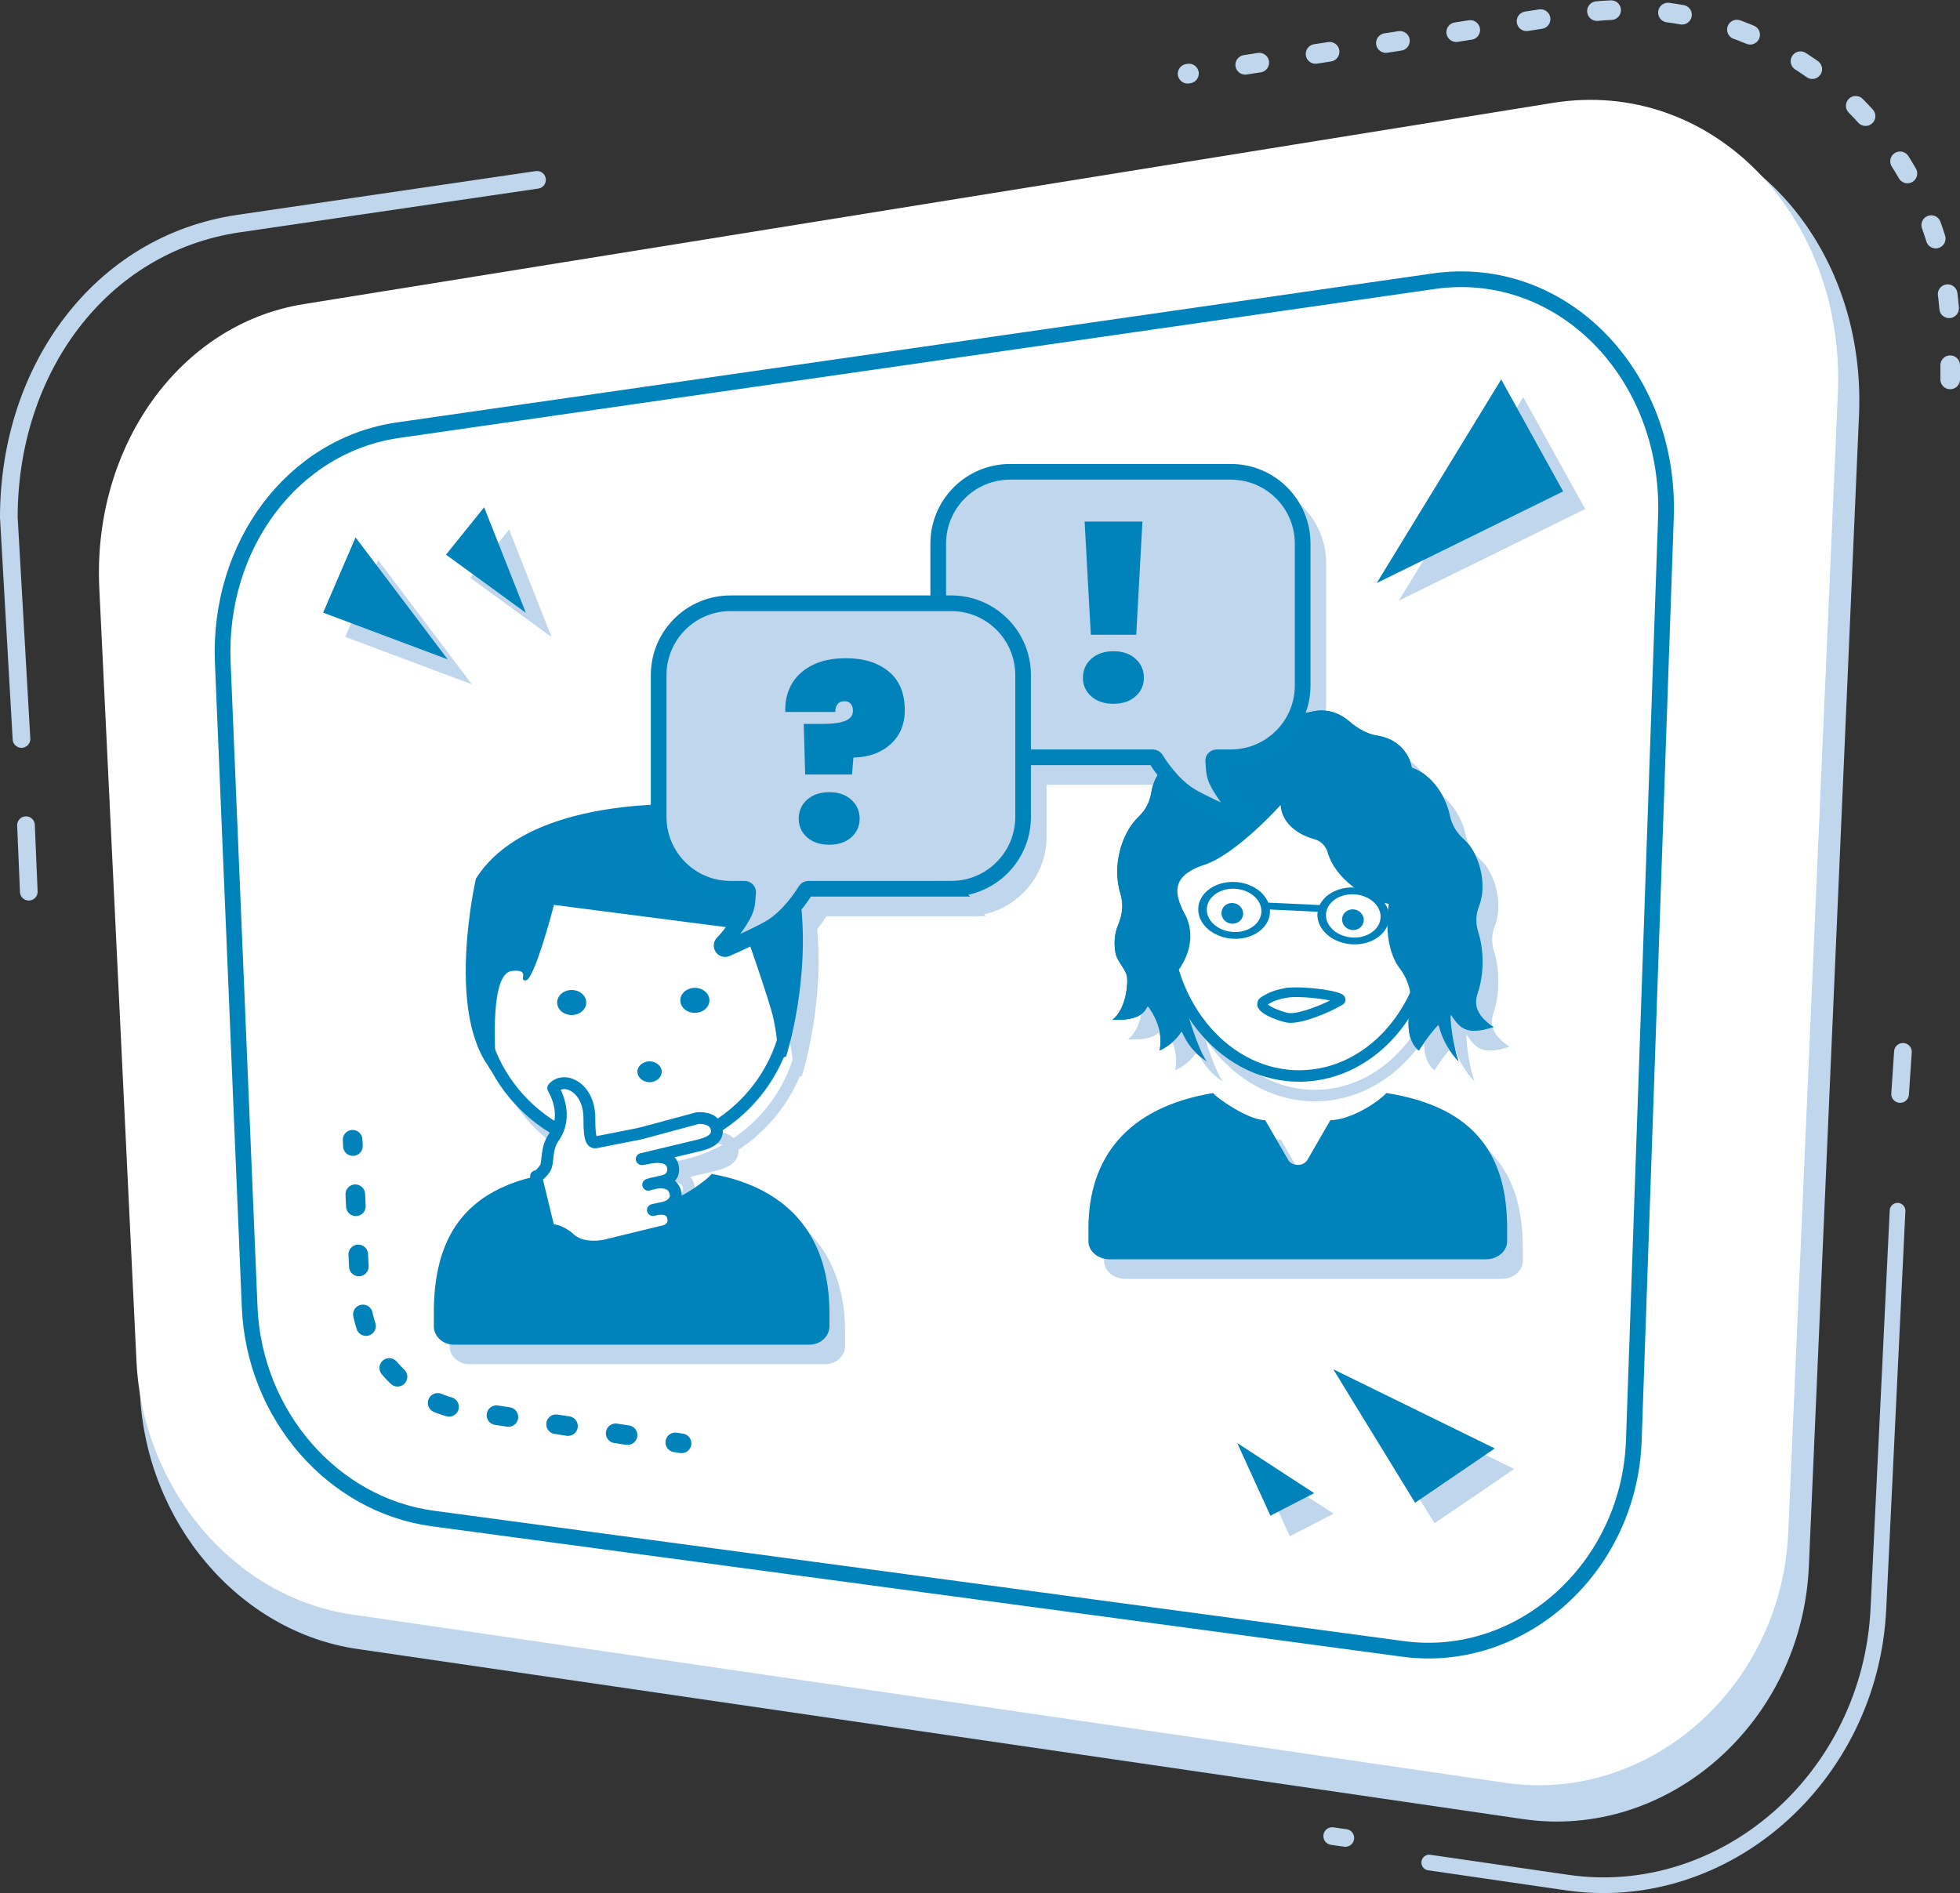 <?xml version="1.0" encoding="UTF-8"?>
<svg xmlns="http://www.w3.org/2000/svg" viewBox="0 0 499.782 482.804">
  <rect x="0" y="0" width="499.782" height="482.804" fill="#333333" stroke="none"/>
  <defs>
    <style>
      .cls-1, .cls-2, .cls-3 {
        fill: #fff;
      }

      .cls-1, .cls-4, .cls-5, .cls-6, .cls-7, .cls-8, .cls-9, .cls-10 {
        stroke-linecap: round;
      }

      .cls-1, .cls-11, .cls-10 {
        stroke-linejoin: round;
      }

      .cls-1, .cls-12 {
        stroke: #0083bd;
      }

      .cls-1, .cls-10 {
        stroke-width: 3.026px;
      }

      .cls-4, .cls-5, .cls-6, .cls-13, .cls-14, .cls-7, .cls-8, .cls-15, .cls-12, .cls-16, .cls-9, .cls-3 {
        stroke-miterlimit: 10;
      }

      .cls-4, .cls-5, .cls-6, .cls-11, .cls-7, .cls-8, .cls-15, .cls-9, .cls-10 {
        fill: none;
      }

      .cls-4, .cls-11 {
        stroke-width: 4px;
      }

      .cls-4, .cls-14, .cls-7, .cls-15, .cls-16, .cls-9, .cls-10 {
        stroke: #bfd6ec;
      }

      .cls-5 {
        stroke-width: 2.473px;
      }

      .cls-5, .cls-6, .cls-13, .cls-11, .cls-8 {
        stroke: #0082ba;
      }

      .cls-17 {
        fill: #0082ba;
      }

      .cls-6, .cls-8, .cls-9 {
        stroke-width: 5px;
      }

      .cls-13, .cls-18, .cls-14, .cls-16 {
        fill: #bfd6ec;
      }

      .cls-13, .cls-14 {
        stroke-width: 3.994px;
      }

      .cls-19, .cls-12 {
        fill: #0083bd;
      }

      .cls-7 {
        stroke-width: 4.504px;
      }

      .cls-8 {
        stroke-dasharray: 0 0 3.074 12.295;
      }

      .cls-20 {
        fill: #0182bc;
      }

      .cls-15, .cls-3 {
        stroke-width: 2.926px;
      }

      .cls-12, .cls-16 {
        stroke-width: .06px;
      }

      .cls-9 {
        stroke-dasharray: 0 0 3.629 14.517;
      }

      .cls-21 {
        fill: #0081ba;
      }

      .cls-3 {
        stroke: #0081ba;
      }
    </style>
  </defs>
  <g id="Ebene_1" data-name="Ebene 1"/>
  <g id="Ebene_2" data-name="Ebene 2">
    <g id="kasten">
      <g id="Mitte_schatten" data-name="Mitte schatten">
        <path class="cls-18" d="M91.088,420.545l135.222,19.739,64.578,9.427,97.495,14.232c36.885,5.384,71.124-24.588,72.862-64.493l12.784-293.503c2.002-45.954-32.603-81.486-73.446-74.906L78.691,82.903c-31.901,5.14-54.342,36.677-52.587,73.18l9.578,199.209c1.591,33.088,25.29,60.857,55.406,65.254Z"/>
      </g>
      <g id="Mitte">
        <g>
          <path class="cls-7" d="M136.934,45.865l-76.081,11.157C25.454,62.213,2.252,94.304,2.252,131.968l3.226,56.5"/>
          <g>
            <path class="cls-2" d="M89.636,411.742l133.831,19.536,63.913,9.33,96.492,14.086c36.506,5.329,70.392-24.336,72.113-63.83l12.652-290.484c1.981-45.481-32.268-80.648-72.691-74.135L77.367,77.572c-31.573,5.087-53.783,36.3-52.046,72.427l9.479,197.16c1.574,32.747,25.029,60.231,54.836,64.583Z"/>
            <path class="cls-11" d="M110.374,387.277l58.965,7.927,134.373,18.065,54.08,7.271c30.104,4.047,57.691-20.713,58.819-53.156l8.188-235.49c1.265-36.379-26.575-64.87-59.252-60.169L101.495,109.714c-26.816,3.858-45.935,29.37-44.689,59.244l6.855,164.377c1.148,27.524,21.164,50.507,46.713,53.942Z"/>
          </g>
          <line class="cls-7" x1="6.626" y1="210.453" x2="7.343" y2="227.419"/>
          <line class="cls-7" x1="484.511" y1="279.016" x2="485.228" y2="268.263"/>
          <line class="cls-7" x1="339.7" y1="468.274" x2="343.046" y2="468.751"/>
          <g>
            <polygon class="cls-18" points="120.35 174.545 88.024 162.422 96.443 142.892 120.35 174.545"/>
            <polygon class="cls-18" points="140.637 162.464 119.914 147.371 129.816 135.068 140.637 162.464"/>
            <polygon class="cls-18" points="344.923 354.456 365.783 388.497 386.109 374.651 344.923 354.456"/>
            <polygon class="cls-18" points="356.682 153.203 404.213 129.829 388.42 101.277 356.682 153.203"/>
            <polygon class="cls-18" points="320.435 373.268 328.9 391.805 340.054 386.047 320.435 373.268"/>
          </g>
          <polygon class="cls-17" points="114.155 168.159 82.395 156.249 90.665 137.06 114.155 168.159"/>
          <polygon class="cls-17" points="134.086 156.29 113.726 141.461 123.454 129.374 134.086 156.29"/>
          <polygon class="cls-17" points="339.969 349.218 360.83 383.258 381.156 369.413 339.969 349.218"/>
          <polygon class="cls-17" points="351.052 148.7 398.583 125.325 382.79 96.773 351.052 148.7"/>
          <polygon class="cls-17" points="315.482 368.03 323.946 386.566 335.101 380.808 315.482 368.03"/>
          <g>
            <line class="cls-6" x1="89.913" y1="290.684" x2="89.992" y2="292.295"/>
            <path class="cls-8" d="M90.596,304.576l1.253,25.486c.747,15.204,12.239,27.71,27.326,29.738l46.941,7.141"/>
            <line class="cls-6" x1="172.194" y1="367.865" x2="173.789" y2="368.107"/>
          </g>
          <path class="cls-9" d="M497.282,96.773v-11.371c0-50.831-45.335-89.686-95.567-81.908l-98.888,15.312"/>
          <path class="cls-4" d="M364.446,475.019l35.137,5.108c40.015,5.817,77.315-26.582,79.392-69.781l4.883-101.566"/>
        </g>
      </g>
    </g>
    <g id="punktuelle_meinungsumfrage" data-name="punktuelle meinungsumfrage">
      <g>
        <path class="cls-14" d="M261.558,198.142h36.416c.312,0,.6,.158,.762,.425,.905,1.489,4.191,6.534,8.744,9.349,2.297,1.42,7.49,3.811,11.386,5.542,.898,.399,1.684-.723,1.008-1.437-1.75-1.849-3.68-4.359-5.24-7.151-1.346-2.408-1.061-4.125-1.283-5.716-.076-.539,.344-1.013,.889-1.013h3.607c10.118,0,18.32-8.202,18.32-18.32v-36.172c0-10.118-8.202-18.32-18.32-18.32h-56.288c-10.118,0-18.32,8.202-18.32,18.32v36.172c0,10.118,8.202,18.32,18.32,18.32Z"/>
        <path class="cls-14" d="M246.561,231.669h-36.416c-.312,0-.6,.158-.762,.425-.905,1.489-4.191,6.534-8.744,9.349-2.297,1.42-7.49,3.811-11.386,5.542-.898,.399-1.684-.723-1.008-1.437,1.75-1.849,3.68-4.359,5.24-7.151,1.346-2.408,1.061-4.125,1.283-5.716,.076-.539-.344-1.013-.889-1.013h-3.607c-10.118,0-18.32-8.202-18.32-18.32v-36.172c0-10.118,8.202-18.32,18.32-18.32h56.288c10.118,0,18.32,8.202,18.32,18.32v36.172c0,10.118-8.202,18.32-18.32,18.32Z"/>
      </g>
      <g>
        <g>
          <path class="cls-2" d="M123.743,255.151c0,21.409,17.355,38.762,38.762,38.762,21.409,0,38.763-17.353,38.763-38.762,0-21.407-17.355-38.762-38.763-38.762-21.407,0-38.762,17.355-38.762,38.762Z"/>
          <path class="cls-16" d="M124.396,258.565c0,22.798,18.549,41.346,41.349,41.346,22.798,0,41.346-18.548,41.346-41.346,0-22.799-18.548-41.348-41.346-41.348-22.8,0-41.349,18.548-41.349,41.348Zm3.122,0c0-21.078,17.148-38.226,38.227-38.226,21.077,0,38.224,17.148,38.224,38.226,0,21.077-17.148,38.224-38.224,38.224s-38.227-17.148-38.227-38.224Z"/>
          <path class="cls-18" d="M204.473,274.411s6.201-19.229,3.634-39.944l-23.544-24.093s-44.82-4.101-59.204,18.711c0,0-7.556,32.761,3.092,47.704,0,0,2.132,4.524,1.868-1.868-.261-6.395-.811-21.827,4.258-22.302,5.066-.474,1.341,2.638,3.544,2.399,2.204-.234,7.146-19.234,7.146-19.234l48.558,6.28s6.522,18.481,7.434,22.883c.913,4.406,1.308,8.971,1.025,9.801-.281,.824,2.189-.337,2.189-.337Z"/>
          <g>
            <path class="cls-10" d="M167.855,300.597l1.132-.18s5.857-1.569,6.593,2.122c.566,2.837-2.034,3.558-2.034,3.558l-4.259,1.053s5.965-2.246,6.948,2.073c.65,2.855-2.709,3.721-2.709,3.721l-3.041,.667s4.542-1.496,5.165,1.946c.589,3.252-2.972,3.586-2.972,3.586l-14.209,3.475s-6.129,1.474-9.44-1.924c0,0-2.675-2.374-4.994-1.896l-3.345-13.799s.904,.061,2.289-2.031c.96-1.45,.091-4.868,2.254-7.935,2.437-3.456,2.336-8.029-.17-12.522,2.695-3.172,9.287-.267,9.222,7.778-.051,6.314,.958,6.16,1.825,6.012l11.128-2.193"/>
            <path class="cls-10" d="M167.634,300.61l14.527-3.486c2.002-.485,5.399-1.517,4.496-4.574-.833-2.821-4.817-2.377-4.817-2.377l-14.6,3.935"/>
          </g>
          <ellipse class="cls-2" cx="160.916" cy="250.184" rx="40.352" ry="41.605"/>
          <path class="cls-12" d="M120.396,253.565c0,22.798,18.549,41.346,41.349,41.346,22.798,0,41.346-18.548,41.346-41.346,0-22.799-18.548-41.348-41.346-41.348-22.8,0-41.349,18.548-41.349,41.348Zm3.122,0c0-21.078,17.148-38.226,38.227-38.226,21.077,0,38.224,17.148,38.224,38.226,0,21.077-17.148,38.224-38.224,38.224s-38.227-17.148-38.227-38.224Z"/>
          <g>
            <path class="cls-19" d="M177.128,251.94c2.049-.025,3.737,1.383,3.77,3.146,.029,1.758-1.609,3.216-3.654,3.238-2.05,.032-3.737-1.383-3.769-3.141-.033-1.761,1.608-3.216,3.654-3.242Z"/>
            <path class="cls-19" d="M145.723,252.491c2.046-.032,3.735,1.383,3.769,3.141,.032,1.76-1.607,3.213-3.656,3.242-2.046,.025-3.734-1.383-3.771-3.145-.029-1.759,1.607-3.213,3.658-3.239Z"/>
          </g>
          <path class="cls-20" d="M200.473,269.411s6.201-19.229,3.634-39.944l-23.544-24.093s-44.82-4.101-59.204,18.711c0,0-7.556,32.761,3.092,47.704,0,0,2.132,4.524,1.868-1.868-.261-6.395-.811-21.827,4.258-22.302,5.066-.474,1.341,2.638,3.544,2.399,2.204-.234,7.146-19.234,7.146-19.234l48.558,6.28s6.522,18.481,7.434,22.883c.913,4.406,1.308,8.971,1.025,9.801-.281,.824,2.189-.337,2.189-.337Z"/>
        </g>
        <path class="cls-18" d="M119.736,347.945h90.649c2.813,0,5.114-2.109,5.114-4.687v-3.393c0-18.32-9.142-31.712-30.069-35.479-.224,.79-8.267,7.112-12.524,7.112h-15.691c-4.684,0-11.365-4.544-13.494-7.112-22.112,3.768-29.099,17.16-29.099,35.479v3.393c0,2.578,2.301,4.687,5.114,4.687Z"/>
        <path class="cls-17" d="M115.736,342.945h90.649c2.813,0,5.114-2.109,5.114-4.687v-3.393c0-18.32-9.142-31.712-30.069-35.479-.224,.79-8.267,7.112-12.524,7.112h-15.691c-4.684,0-11.365-4.544-13.494-7.112-22.112,3.768-29.099,17.16-29.099,35.479v3.393c0,2.578,2.301,4.687,5.114,4.687Z"/>
        <g>
          <path class="cls-1" d="M163.855,295.597l1.132-.18s5.857-1.569,6.593,2.122c.566,2.837-2.034,3.558-2.034,3.558l-4.259,1.053s5.965-2.246,6.948,2.073c.65,2.855-2.709,3.721-2.709,3.721l-3.041,.667s4.542-1.496,5.165,1.946c.589,3.252-2.972,3.586-2.972,3.586l-14.209,3.475s-6.129,1.474-9.44-1.924c0,0-2.675-2.374-4.994-1.896l-3.345-13.799s.904,.061,2.289-2.031c.96-1.45,.091-4.868,2.254-7.935,2.437-3.456,2.336-8.029-.17-12.522,2.695-3.172,9.287-.267,9.222,7.778-.051,6.314,.958,6.16,1.825,6.012l11.128-2.193"/>
          <path class="cls-1" d="M163.634,295.61l14.527-3.486c2.002-.485,5.399-1.517,4.496-4.574-.833-2.821-4.817-2.377-4.817-2.377l-14.6,3.935"/>
        </g>
        <path class="cls-19" d="M165.587,270.684c1.705-.027,3.112,1.152,3.14,2.617,.027,1.466-1.339,2.677-3.045,2.701-1.705,.021-3.111-1.152-3.142-2.62-.024-1.466,1.339-2.677,3.048-2.698Z"/>
      </g>
      <g>
        <path class="cls-18" d="M330.557,210.302s-.211,6.251,8.708,8.767c1.604,.453,2.808,1.736,3.273,3.337,1.917,6.603,9.368,11.72,15.586,13.153-1.023,6.69,.114,12.926,2.767,16.385,2.262,2.95,3.301,6.648,2.644,10.306-.909,5.057-.138,8.823,2.255,10.681,0,0,2.287-3.724,4.926-6.492,.304-.319,.557,4.349,5.243,9.284-1.353-3.157-2.395-11.675-1.994-11.864,2.193,2.991,3.489,5.483,10.867,3.091-6.181-4.187-4.291-7.652-3.718-9.679,1.395-4.932,1.139-10.41-.166-14.514-.684-2.152-.681-4.457,.157-6.554,2.362-5.905-.104-13.841-3.778-17.103-1.786-1.586-3.097-3.625-3.579-5.964-1.335-6.468-5.865-11.113-9.712-12.344-.808-4.041-3.901-7.405-8.742-8.154-2.679-.415-5.08-1.806-7.134-3.576-2.94-2.533-6.25-3.387-9.699-2.548-2.381,.579-4.838,.532-7.249,.094-3.745-.681-7.541,.707-9.33,4.146-4.181-1.764-7.836,.036-9.695,2.562-1.475,2.003-3.429,3.615-5.808,4.34-4.352,1.326-7.952,4.033-8.829,9.57-.359,2.265-1.42,4.345-3.078,5.93-4.814,4.602-6.859,13.11-4.763,19.779,.818,2.601,.517,5.368-.56,7.872-1.015,2.358-1.111,4.888-.687,7.356,.303,1.764,2.505,3.989,2.878,5.704,.374,1.72-.15,8.599-3.701,11.216,9.982,.449,8.273-4.7,9.415-2.991,2.017,3.019,3.462,6.625,2.635,10.842,2.515-1.197,4.353-2.888,5.494-4.739,.38-.617,.961,3.867,6.536,7.531-2.419-3.425-4.994-12.614-5.399-14.078-1.055-3.814-2.227-4.172-2.068-8.879,6.206-8.443,1.689-14.945,1.689-14.945-2.203-4.521-3.811-9.313,5.151-12.257,8.191-2.691,19.463-15.262,19.463-15.262Z"/>
        <path class="cls-21" d="M326.557,205.302s-.211,6.251,8.708,8.767c1.604,.453,2.808,1.736,3.273,3.337,1.917,6.603,9.368,11.72,15.586,13.153-1.023,6.69,.114,12.926,2.767,16.385,2.262,2.95,3.301,6.648,2.644,10.306-.909,5.057-.138,8.823,2.255,10.681,0,0,2.287-3.724,4.926-6.492,.304-.319,.557,4.349,5.243,9.284-1.353-3.157-2.395-11.675-1.994-11.864,2.193,2.991,3.489,5.483,10.867,3.091-6.181-4.187-4.291-7.652-3.718-9.679,1.395-4.932,1.139-10.41-.166-14.514-.684-2.152-.681-4.457,.157-6.554,2.362-5.905-.104-13.841-3.778-17.103-1.786-1.586-3.097-3.625-3.579-5.964-1.335-6.468-5.865-11.113-9.712-12.344-.808-4.041-3.901-7.405-8.742-8.154-2.679-.415-5.08-1.806-7.134-3.576-2.94-2.533-6.25-3.387-9.699-2.548-2.381,.579-4.838,.532-7.249,.094-3.745-.681-7.541,.707-9.33,4.146-4.181-1.764-7.836,.036-9.695,2.562-1.475,2.003-3.429,3.615-5.808,4.34-4.352,1.326-7.952,4.033-8.829,9.57-.359,2.265-1.42,4.345-3.078,5.93-4.814,4.602-6.859,13.11-4.763,19.779,.818,2.601,.517,5.368-.56,7.872-1.015,2.358-1.111,4.888-.687,7.356,.303,1.764,2.505,3.989,2.878,5.704,.374,1.72-.15,8.599-3.701,11.216,9.982,.449,8.273-4.7,9.415-2.991,2.017,3.019,3.462,6.625,2.635,10.842,2.515-1.197,4.353-2.888,5.494-4.739,.38-.617,.961,3.867,6.536,7.531-2.419-3.425-4.994-12.614-5.399-14.078-1.055-3.814-2.227-4.172-2.068-8.879,6.206-8.443,1.689-14.945,1.689-14.945-2.203-4.521-3.811-9.313,5.151-12.257,8.191-2.691,19.463-15.262,19.463-15.262Z"/>
        <ellipse class="cls-15" cx="335.128" cy="239.358" rx="33.929" ry="40.061" transform="translate(-3.351 4.763) rotate(-.81)"/>
        <path class="cls-18" d="M330.557,210.302s-.211,6.251,8.708,8.767c1.604,.453,2.808,1.736,3.273,3.337,1.917,6.603,9.368,11.72,15.586,13.153-1.023,6.69,.114,12.926,2.767,16.385,2.262,2.95,3.301,6.648,2.644,10.306-.909,5.057-.138,8.823,2.255,10.681,0,0,2.287-3.724,4.926-6.492,.304-.319,.557,4.349,5.243,9.284-1.353-3.157-2.395-11.675-1.994-11.864,2.193,2.991,3.489,5.483,10.867,3.091-6.181-4.187-4.291-7.652-3.718-9.679,1.395-4.932,1.139-10.41-.166-14.514-.684-2.152-.681-4.457,.157-6.554,2.362-5.905-.104-13.841-3.778-17.103-1.786-1.586-3.097-3.625-3.579-5.964-1.335-6.468-5.865-11.113-9.712-12.344-.808-4.041-3.901-7.405-8.742-8.154-2.679-.415-5.08-1.806-7.134-3.576-2.94-2.533-6.25-3.387-9.699-2.548-2.381,.579-4.838,.532-7.249,.094-3.745-.681-7.541,.707-9.33,4.146-4.181-1.764-7.836,.036-9.695,2.562-1.475,2.003-3.429,3.615-5.808,4.34-4.352,1.326-7.952,4.033-8.829,9.57-.359,2.265-1.42,4.345-3.078,5.93-4.814,4.602-6.859,13.11-4.763,19.779,.818,2.601,.517,5.368-.56,7.872-1.015,2.358-1.111,4.888-.687,7.356,.303,1.764,2.505,3.989,2.878,5.704,.374,1.72-.15,8.599-3.701,11.216,9.982,.449,8.273-4.7,9.415-2.991,2.017,3.019,3.462,6.625,2.635,10.842,2.515-1.197,4.353-2.888,5.494-4.739,.38-.617,.961,3.867,6.536,7.531-2.419-3.425-4.994-12.614-5.399-14.078-1.055-3.814-2.227-4.172-2.068-8.879,6.206-8.443,1.689-14.945,1.689-14.945-2.203-4.521-3.811-9.313,5.151-12.257,8.191-2.691,19.463-15.262,19.463-15.262Z"/>
        <ellipse class="cls-3" cx="331.128" cy="234.358" rx="33.929" ry="40.061" transform="translate(-3.281 4.706) rotate(-.81)"/>
        <g>
          <path class="cls-21" d="M314.313,230.298c-1.524-.08-2.805,1.039-2.854,2.495s1.152,2.705,2.676,2.786,2.805-1.038,2.854-2.494c.049-1.456-1.151-2.706-2.676-2.787Z"/>
          <path class="cls-21" d="M345.072,231.919c-1.526-.08-2.806,1.039-2.856,2.495s1.152,2.705,2.677,2.786,2.806-1.038,2.856-2.494-1.151-2.706-2.677-2.787Z"/>
        </g>
        <path class="cls-21" d="M326.557,205.302s-.211,6.251,8.708,8.767c1.604,.453,2.808,1.736,3.273,3.337,1.917,6.603,9.368,11.72,15.586,13.153-1.023,6.69,.114,12.926,2.767,16.385,2.262,2.95,3.301,6.648,2.644,10.306-.909,5.057-.138,8.823,2.255,10.681,0,0,2.287-3.724,4.926-6.492,.304-.319,.557,4.349,5.243,9.284-1.353-3.157-2.395-11.675-1.994-11.864,2.193,2.991,3.489,5.483,10.867,3.091-6.181-4.187-4.291-7.652-3.718-9.679,1.395-4.932,1.139-10.41-.166-14.514-.684-2.152-.681-4.457,.157-6.554,2.362-5.905-.104-13.841-3.778-17.103-1.786-1.586-3.097-3.625-3.579-5.964-1.335-6.468-5.865-11.113-9.712-12.344-.808-4.041-3.901-7.405-8.742-8.154-2.679-.415-5.08-1.806-7.134-3.576-2.94-2.533-6.25-3.387-9.699-2.548-2.381,.579-4.838,.532-7.249,.094-3.745-.681-7.541,.707-9.33,4.146-4.181-1.764-7.836,.036-9.695,2.562-1.475,2.003-3.429,3.615-5.808,4.34-4.352,1.326-7.952,4.033-8.829,9.57-.359,2.265-1.42,4.345-3.078,5.93-4.814,4.602-6.859,13.11-4.763,19.779,.818,2.601,.517,5.368-.56,7.872-1.015,2.358-1.111,4.888-.687,7.356,.303,1.764,2.505,3.989,2.878,5.704,.374,1.72-.15,8.599-3.701,11.216,9.982,.449,8.273-4.7,9.415-2.991,2.017,3.019,3.462,6.625,2.635,10.842,2.515-1.197,4.353-2.888,5.494-4.739,.38-.617,.961,3.867,6.536,7.531-2.419-3.425-4.994-12.614-5.399-14.078-1.055-3.814-2.227-4.172-2.068-8.879,6.206-8.443,1.689-14.945,1.689-14.945-2.203-4.521-3.811-9.313,5.151-12.257,8.191-2.691,19.463-15.262,19.463-15.262Z"/>
        <path class="cls-21" d="M314.477,239.423c-5.044-.235-9.054-3.676-8.938-7.67,.115-3.994,4.312-7.052,9.356-6.817s9.054,3.676,8.938,7.67c-.115,3.994-4.312,7.052-9.356,6.817Zm.368-12.757c-3.839-.179-7.034,2.149-7.122,5.189-.088,3.04,2.965,5.659,6.804,5.838s7.034-2.149,7.122-5.189c.088-3.04-2.965-5.659-6.804-5.838Z"/>
        <path class="cls-21" d="M344.868,240.84c-5.044-.235-9.054-3.676-8.938-7.67,.115-3.994,4.312-7.052,9.356-6.817,5.044,.235,9.054,3.676,8.938,7.67-.115,3.994-4.312,7.052-9.356,6.817Zm.368-12.757c-3.839-.179-7.034,2.149-7.122,5.189-.088,3.04,2.965,5.659,6.804,5.838,3.839,.179,7.034-2.149,7.122-5.189,.088-3.04-2.965-5.659-6.804-5.838Z"/>
        <polygon class="cls-21" points="337.056 232.588 322.608 231.907 322.657 230.172 337.104 230.853 337.056 232.588"/>
        <path class="cls-18" d="M382.892,326.166h-95.939c-2.977,0-5.412-2.053-5.412-4.562v-3.303c0-17.834,9.676-30.871,31.824-34.538,.238,.77,8.75,6.923,13.255,6.923l5.845,10.126c.998,1.728,3.919,1.728,4.917,0l5.845-10.126c4.957,0,12.028-4.423,14.281-6.923,23.402,3.668,30.797,16.705,30.797,34.538v3.303c0,2.509-2.436,4.562-5.412,4.562Z"/>
        <path class="cls-17" d="M378.892,321.166h-95.939c-2.977,0-5.412-2.053-5.412-4.562v-3.303c0-17.834,9.676-30.871,31.824-34.538,.238,.77,8.75,6.923,13.255,6.923l5.845,10.126c.998,1.728,3.919,1.728,4.917,0l5.845-10.126c4.957,0,12.028-4.423,14.281-6.923,23.402,3.668,30.797,16.705,30.797,34.538v3.303c0,2.509-2.436,4.562-5.412,4.562Z"/>
      </g>
      <g>
        <g>
          <path class="cls-13" d="M257.558,193.142h36.416c.312,0,.6,.158,.762,.425,.905,1.489,4.191,6.534,8.744,9.349,2.297,1.42,7.49,3.811,11.386,5.542,.898,.399,1.684-.723,1.008-1.437-1.75-1.849-3.68-4.359-5.24-7.151-1.346-2.408-1.061-4.125-1.283-5.716-.076-.539,.344-1.013,.889-1.013h3.607c10.118,0,18.32-8.202,18.32-18.32v-36.172c0-10.118-8.202-18.32-18.32-18.32h-56.288c-10.118,0-18.32,8.202-18.32,18.32v36.172c0,10.118,8.202,18.32,18.32,18.32Z"/>
          <path class="cls-13" d="M242.561,226.669h-36.416c-.312,0-.6,.158-.762,.425-.905,1.489-4.191,6.534-8.744,9.349-2.297,1.42-7.49,3.811-11.386,5.542-.898,.399-1.684-.723-1.008-1.437,1.75-1.849,3.68-4.359,5.24-7.151,1.346-2.408,1.061-4.125,1.283-5.716,.076-.539-.344-1.013-.889-1.013h-3.607c-10.118,0-18.32-8.202-18.32-18.32v-36.172c0-10.118,8.202-18.32,18.32-18.32h56.288c10.118,0,18.32,8.202,18.32,18.32v36.172c0,10.118-8.202,18.32-18.32,18.32Z"/>
        </g>
        <path class="cls-17" d="M226.6,171.253c2.741,2.253,4.112,5.552,4.112,9.897,0,3.574-1.209,6.455-3.624,8.649-2.417,2.193-5.573,3.329-9.471,3.41l-.366,4.324h-11.938l-.365-12.912h5.115c2.396,0,4.233-.264,5.512-.792,1.279-.527,1.918-1.38,1.918-2.558,0-.771-.194-1.37-.578-1.796-.386-.426-.904-.64-1.553-.64-.812,0-1.411,.254-1.796,.761-.387,.508-.579,1.167-.579,1.98h-12.729c-.122-2.517,.375-4.811,1.492-6.883,1.116-2.07,2.853-3.725,5.208-4.963,2.354-1.238,5.277-1.858,8.77-1.858,4.507,0,8.131,1.127,10.871,3.38Zm-20.799,42.299c-1.422-1.259-2.131-2.842-2.131-4.751,0-1.949,.709-3.563,2.131-4.842,1.422-1.279,3.309-1.918,5.664-1.918,2.315,0,4.182,.639,5.604,1.918,1.421,1.279,2.132,2.893,2.132,4.842,0,1.909-.711,3.492-2.132,4.751-1.422,1.259-3.289,1.887-5.604,1.887-2.355,0-4.243-.628-5.664-1.887Z"/>
        <path class="cls-17" d="M278.275,177.607c-1.422-1.259-2.132-2.842-2.132-4.751,0-1.949,.71-3.563,2.132-4.842,1.421-1.279,3.309-1.918,5.664-1.918,2.314,0,4.181,.639,5.602,1.918,1.422,1.279,2.132,2.893,2.132,4.842,0,1.909-.71,3.492-2.132,4.751-1.422,1.259-3.289,1.887-5.602,1.887-2.355,0-4.244-.628-5.664-1.887Zm13.034-44.583l-1.584,28.868h-11.572l-1.583-28.868h14.739Z"/>
      </g>
      <path class="cls-5" d="M327.634,253.278c3.889-.815,15.889,.815,14.037,1.926-3.316,1.99-10.051,4.702-13.037,4.407-1.868-.184-9.231-2.826-6.026-4.479,1.227-.632,1.731-1.164,5.026-1.855Z"/>
    </g>
  </g>
</svg>